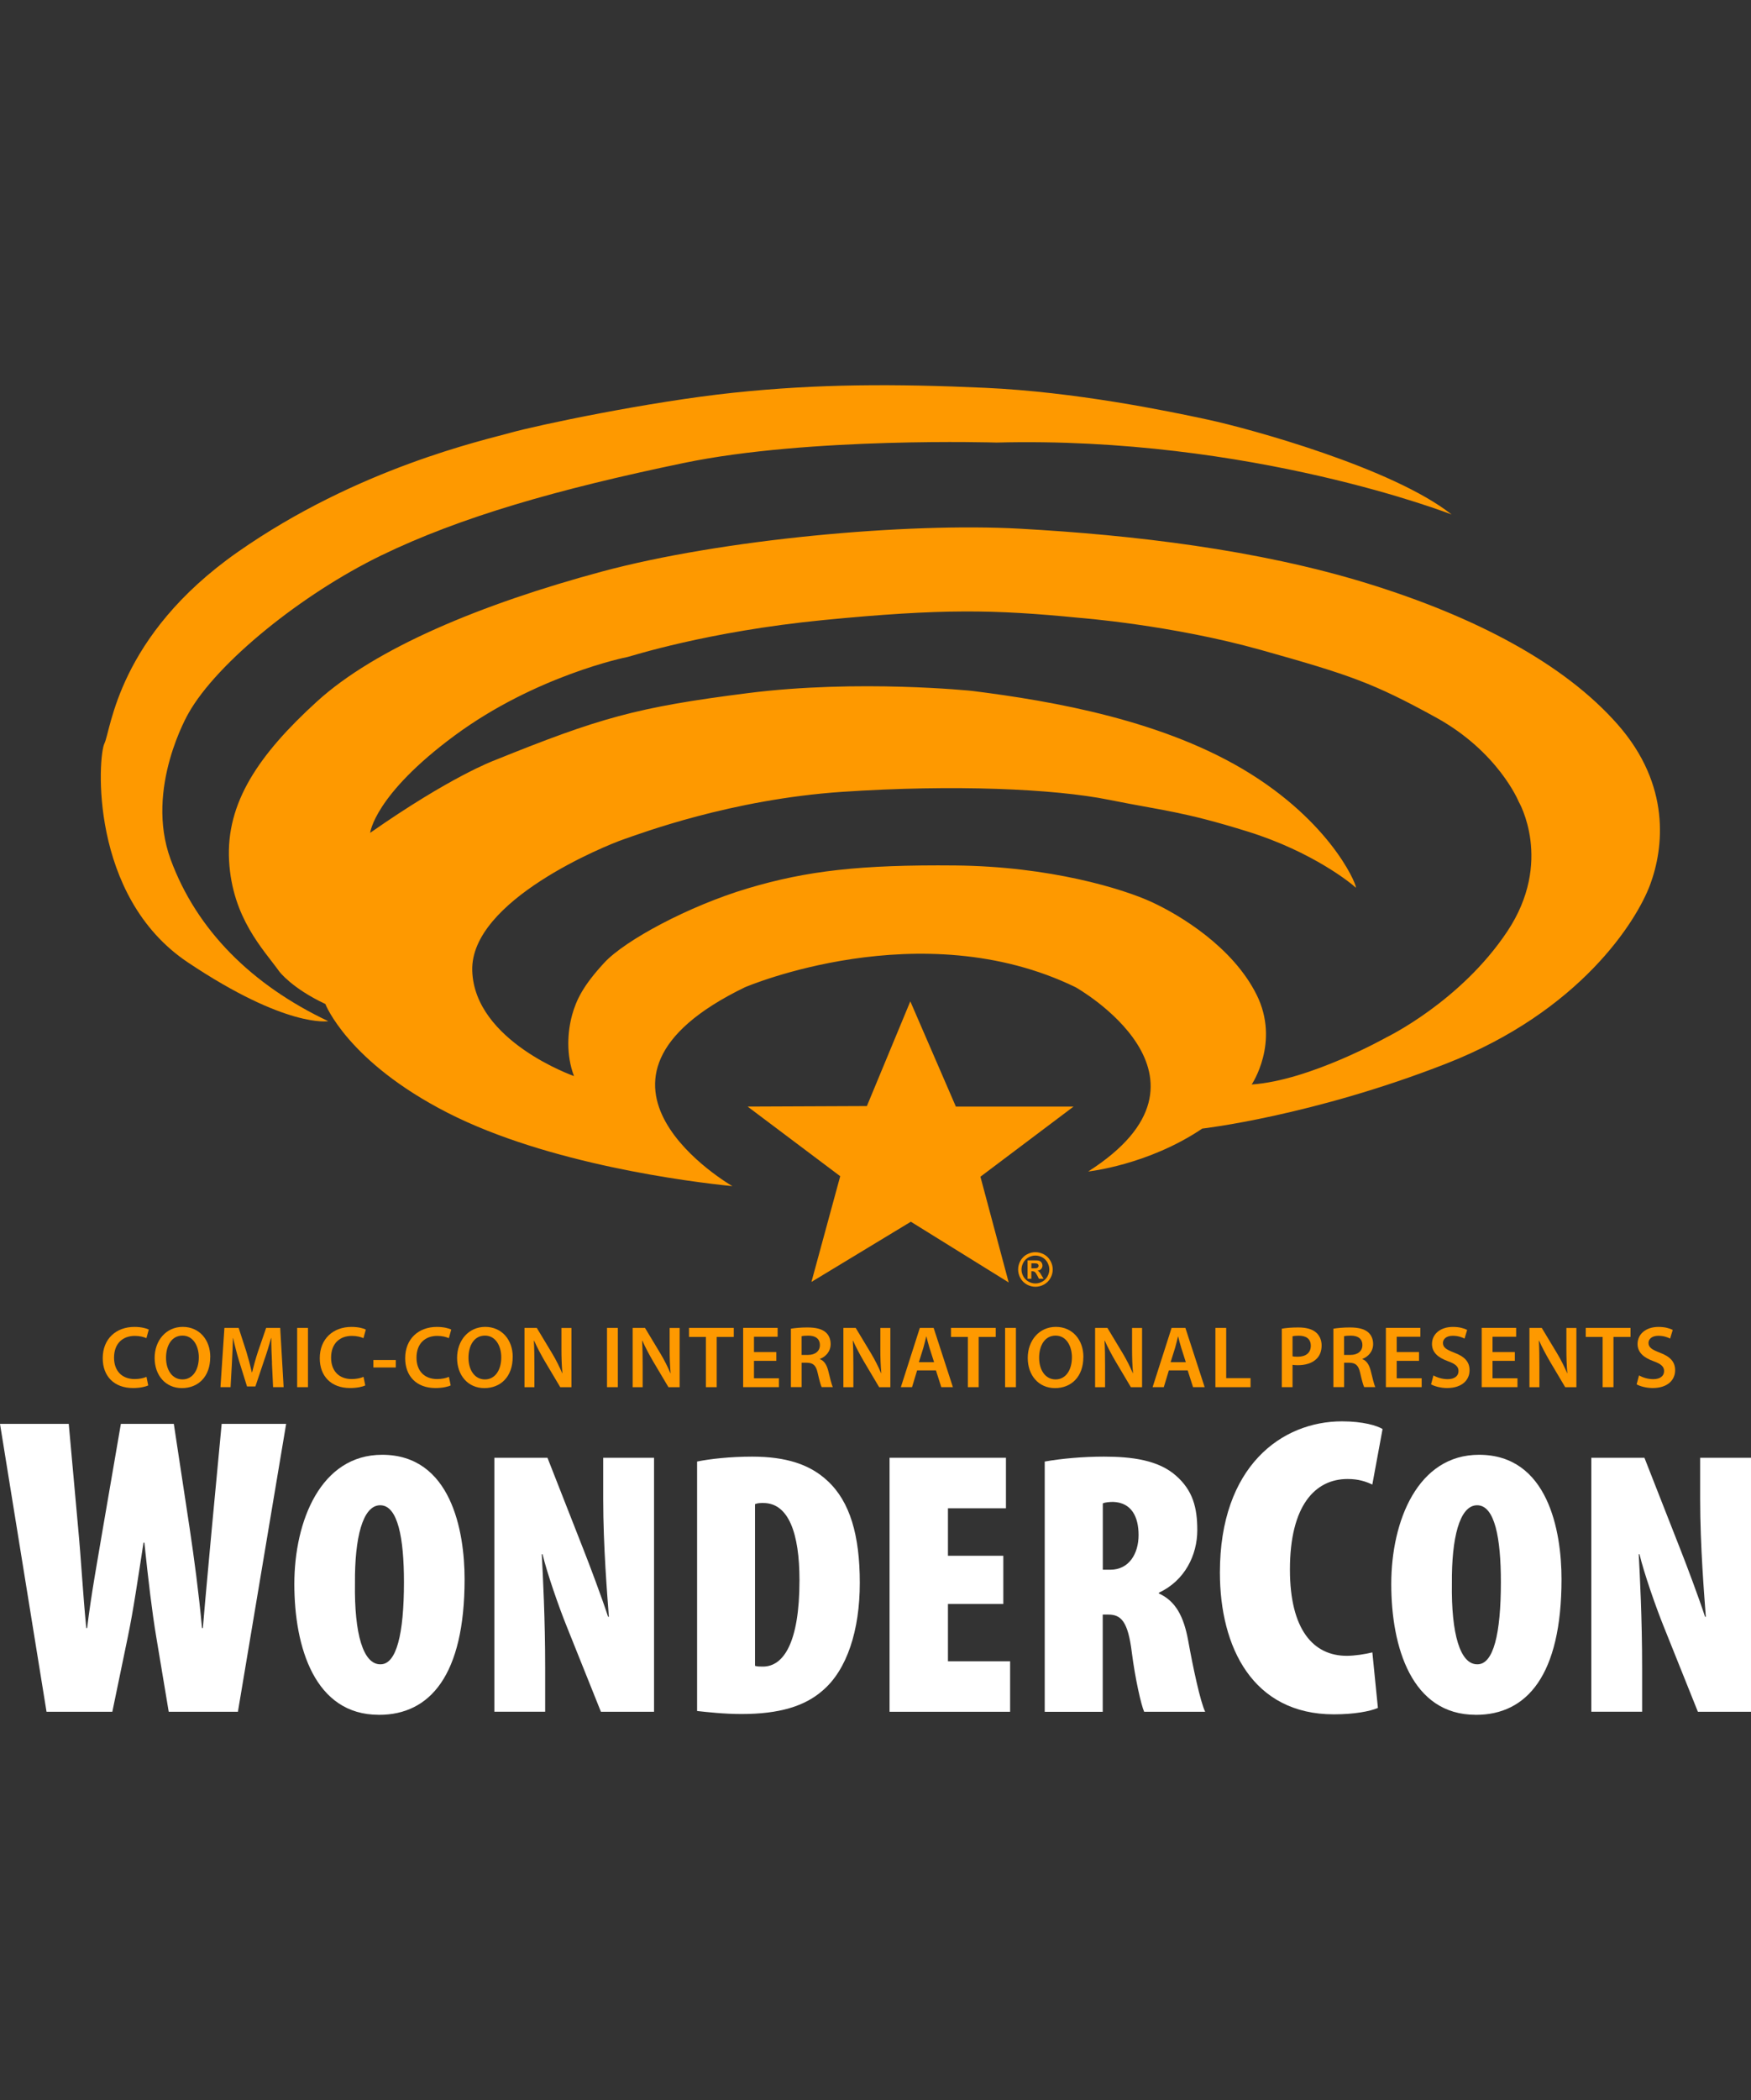 <?xml version="1.0" encoding="UTF-8"?> <svg xmlns="http://www.w3.org/2000/svg" width="191" height="229" viewBox="0 0 191 229" fill="none"><rect x="0" y="0" width="191" height="229" fill="#333333" stroke="none"/><g clip-path="url(#clip0_4583_1228)"><path d="M94.56 120.599L81.55 120.654L91.651 128.246L88.513 139.773L99.356 133.209L110.029 139.831L106.945 128.301L117.105 120.654H104.266L99.298 109.181L94.56 120.599Z" fill="#FE9900"></path><path d="M48.845 121.341C37.886 115.748 35.489 109.468 35.489 109.468C31.835 107.756 30.468 105.93 30.468 105.93C28.755 103.534 25.329 100.109 24.988 93.833C24.646 87.557 28.184 82.302 34.577 76.484C40.969 70.663 52.496 65.87 65.623 62.328C78.75 58.79 98.953 56.965 111.283 57.648C123.61 58.332 137.192 59.932 149.064 63.583C160.933 67.237 170.638 72.371 176.46 78.993C182.281 85.615 181.481 92.462 179.998 96.458C178.514 100.454 172.351 110.269 157.74 115.978C143.13 121.687 131.145 123.054 131.145 123.054C125.21 127.05 118.701 127.733 118.701 127.733C134.795 117.461 117.33 107.643 117.33 107.643C100.436 99.425 81.263 107.643 81.263 107.643C60.03 117.916 79.891 129.33 79.891 129.33C75.324 128.871 59.801 126.933 48.845 121.341ZM62.395 110.7C62.877 108.971 63.646 107.433 65.903 104.983C68.159 102.532 75.126 98.784 81.565 96.862C88.004 94.94 93.865 94.268 104.196 94.365C114.526 94.462 122.503 96.912 125.626 98.353C128.748 99.794 134.465 103.255 137.063 108.443C139.658 113.632 136.535 118.246 136.535 118.246C142.877 117.815 151.239 113.104 151.239 113.104C151.239 113.104 159.313 109.212 164.405 101.573C169.5 93.934 165.655 87.397 165.655 87.397C165.655 87.397 163.445 81.968 156.622 78.22C149.798 74.472 147.297 73.606 137.545 70.868C127.793 68.13 117.699 67.362 117.699 67.362C108.425 66.449 102.708 66.352 89.876 67.602C77.049 68.853 68.73 71.591 68.442 71.637C68.155 71.684 58.399 73.704 49.606 80.189C40.814 86.675 40.379 90.807 40.379 90.807C49.172 84.656 53.882 82.927 53.882 82.927C65.413 78.267 69.448 77.113 81.558 75.576C93.667 74.038 106.06 75.335 106.06 75.335C114.853 76.442 127.156 78.554 136.477 84.415C145.798 90.275 148.248 97.149 147.864 96.765C147.479 96.38 143.203 92.874 136.092 90.664C128.981 88.454 126.911 88.403 120.954 87.203C114.996 86.003 104.036 85.522 91.88 86.337C79.725 87.153 69.821 90.9 67.996 91.526C66.17 92.151 51.276 98.155 51.513 105.845C51.754 113.531 62.613 117.329 62.613 117.329C61.724 115.014 61.918 112.436 62.399 110.703L62.395 110.7Z" fill="#FE9900"></path><path d="M158.334 56.095C158.334 56.095 136.504 47.539 108.701 48.254C108.701 48.254 88.292 47.628 74.571 50.483C60.85 53.334 50.243 56.363 41.602 60.553C32.961 64.74 23.691 72.228 20.572 77.75C20.572 77.75 15.76 85.949 18.611 93.701C21.461 101.453 27.52 107.426 35.808 111.344C35.808 111.344 31.264 112.144 20.483 104.928C9.702 97.713 10.68 82.473 11.395 81.048C12.106 79.622 12.82 69.373 25.92 60.196C39.02 51.019 52.83 47.99 55.681 47.186C58.531 46.382 70.738 43.799 80.008 42.82C89.275 41.842 97.652 41.842 107.454 42.285C117.257 42.731 127.234 44.778 131.778 45.76C136.322 46.739 151.926 51.019 158.338 56.095H158.334Z" fill="#FE9900"></path><path d="M112.941 136.53C113.264 136.53 113.574 136.612 113.874 136.771C114.173 136.934 114.406 137.163 114.576 137.466C114.747 137.769 114.833 138.084 114.833 138.414C114.833 138.744 114.751 139.054 114.584 139.354C114.417 139.653 114.184 139.886 113.885 140.053C113.586 140.22 113.272 140.301 112.945 140.301C112.619 140.301 112.305 140.22 112.005 140.053C111.706 139.886 111.473 139.653 111.306 139.354C111.139 139.054 111.058 138.74 111.058 138.414C111.058 138.087 111.143 137.765 111.314 137.466C111.485 137.163 111.718 136.93 112.017 136.771C112.316 136.608 112.627 136.53 112.949 136.53H112.941ZM112.941 136.899C112.681 136.899 112.433 136.965 112.196 137.093C111.959 137.221 111.769 137.412 111.633 137.652C111.497 137.897 111.427 138.15 111.427 138.418C111.427 138.686 111.493 138.934 111.629 139.175C111.761 139.416 111.951 139.602 112.188 139.738C112.429 139.874 112.681 139.94 112.941 139.94C113.202 139.94 113.458 139.874 113.699 139.738C113.94 139.602 114.126 139.416 114.258 139.175C114.394 138.934 114.46 138.682 114.46 138.418C114.46 138.153 114.39 137.897 114.254 137.652C114.118 137.408 113.928 137.221 113.691 137.093C113.45 136.965 113.202 136.899 112.941 136.899ZM112.087 139.427V137.423H112.495C112.875 137.423 113.089 137.423 113.136 137.427C113.272 137.439 113.376 137.466 113.45 137.509C113.524 137.551 113.586 137.614 113.637 137.703C113.687 137.788 113.71 137.885 113.71 137.99C113.71 138.134 113.664 138.258 113.567 138.363C113.474 138.464 113.341 138.53 113.171 138.553C113.233 138.577 113.279 138.6 113.31 138.627C113.341 138.654 113.388 138.705 113.446 138.783C113.462 138.802 113.508 138.884 113.594 139.027L113.831 139.431H113.33L113.163 139.105C113.05 138.887 112.957 138.748 112.883 138.693C112.809 138.635 112.716 138.608 112.604 138.608H112.499V139.431H112.091L112.087 139.427ZM112.495 138.289H112.662C112.895 138.289 113.042 138.282 113.101 138.262C113.159 138.243 113.202 138.212 113.237 138.165C113.268 138.118 113.287 138.068 113.287 138.01C113.287 137.951 113.272 137.905 113.24 137.862C113.209 137.819 113.163 137.788 113.105 137.769C113.046 137.75 112.899 137.742 112.67 137.742H112.503V138.289H112.495Z" fill="#FE9900"></path><path d="M5.076 186.641L0 155.249H7.499L8.525 166.613C8.851 170.058 9.037 173.693 9.41 177.511H9.503C9.969 173.693 10.622 170.244 11.228 166.613L13.185 155.249H18.96L20.684 166.613C21.197 170.058 21.663 173.507 22.036 177.511H22.129C22.456 173.6 22.782 170.244 23.108 166.613L24.18 155.249H31.213L25.951 186.641H18.405L17.053 178.536C16.587 175.786 16.168 172.202 15.748 168.198H15.655C15.049 172.109 14.537 175.65 13.931 178.536L12.253 186.641H5.08H5.076Z" fill="white"></path><path d="M41.311 186.971C34.324 186.971 32.106 179.577 32.106 172.714C32.106 165.852 34.984 158.62 41.68 158.62C49.199 158.62 50.678 166.92 50.678 172.182C50.678 182.661 46.899 186.975 41.35 186.975H41.307L41.311 186.971ZM41.517 181.464C43.241 181.464 44.064 178.179 44.064 172.505C44.064 167.739 43.408 164.124 41.474 164.124C39.54 164.124 38.681 167.739 38.72 172.629C38.639 178.175 39.625 181.464 41.474 181.464H41.517Z" fill="white"></path><path d="M53.925 186.641V158.947H59.719L63.623 168.893C64.322 170.66 65.634 174.151 66.333 176.287H66.415C66.252 174.027 65.797 168.644 65.797 163.425V158.947H71.343V186.641H65.549L61.809 177.313C60.947 175.177 59.673 171.518 59.18 169.464H59.098C59.222 171.848 59.467 176.451 59.467 181.872V186.637H53.921L53.925 186.641Z" fill="white"></path><path d="M76.035 159.358C77.433 159.071 79.651 158.822 82.035 158.822C85.775 158.822 88.362 159.685 90.253 161.452C92.719 163.712 93.787 167.409 93.787 172.586C93.787 177.763 92.389 182.078 89.721 184.338C87.791 186.024 85.037 186.886 80.886 186.886C78.994 186.886 77.146 186.68 76.039 186.556V159.354L76.035 159.358ZM82.361 181.631C82.567 181.713 82.936 181.713 83.224 181.713C85.441 181.713 87.208 179.165 87.208 172.303C87.208 167.165 86.016 163.879 83.263 163.879C82.932 163.879 82.645 163.879 82.358 164.003V181.631H82.361Z" fill="white"></path><path d="M109.442 174.889H103.403V181.134H110.184V186.641H97.034V158.947H109.73V164.454H103.403V169.631H109.442V174.889Z" fill="white"></path><path d="M113.963 159.358C115.812 159.028 118.154 158.822 120.414 158.822C123.455 158.822 126.372 159.191 128.302 160.92C130.112 162.524 130.601 164.372 130.601 166.838C130.601 169.549 129.245 172.345 126.41 173.658V173.74C128.22 174.563 129.121 176.206 129.614 178.917C130.108 181.67 130.931 185.573 131.463 186.641H124.806C124.476 185.903 123.82 183.026 123.451 180.109C123.039 176.823 122.301 176.043 120.903 176.043H120.286V186.645H113.959V159.362L113.963 159.358ZM120.29 171.153H121.113C123.167 171.153 124.197 169.386 124.197 167.374C124.197 165.363 123.416 163.84 121.443 163.759C121.031 163.759 120.538 163.801 120.294 163.922V171.153H120.29Z" fill="white"></path><path d="M150.299 186.222C149.46 186.595 147.693 186.921 145.502 186.921C136.655 186.921 133.067 179.608 133.067 171.46C133.067 159.863 139.821 154.974 146.388 154.974C148.672 154.974 150.206 155.44 150.811 155.813L149.693 161.867C148.994 161.541 148.202 161.261 146.994 161.261C143.456 161.261 140.706 164.147 140.706 171.134C140.706 177.701 143.269 180.54 146.901 180.54C147.786 180.54 148.951 180.354 149.697 180.167L150.303 186.222H150.299Z" fill="white"></path><path d="M160.964 186.971C153.977 186.971 151.759 179.577 151.759 172.714C151.759 165.852 154.637 158.62 161.333 158.62C168.851 158.62 170.331 166.92 170.331 172.182C170.331 182.661 166.552 186.975 161.002 186.975H160.96L160.964 186.971ZM161.169 181.464C162.894 181.464 163.717 178.179 163.717 172.505C163.717 167.739 163.061 164.124 161.127 164.124C159.193 164.124 158.334 167.739 158.373 172.629C158.292 178.175 159.278 181.464 161.127 181.464H161.169Z" fill="white"></path><path d="M173.582 186.641V158.947H179.376L183.279 168.893C183.978 170.66 185.291 174.151 185.99 176.287H186.072C185.909 174.027 185.454 168.644 185.454 163.425V158.947H191V186.641H185.206L181.466 177.313C180.603 175.177 179.33 171.518 178.836 169.464H178.755C178.879 171.848 179.124 176.451 179.124 181.872V186.637H173.578L173.582 186.641Z" fill="white"></path><path d="M16.172 151.055C15.892 151.199 15.279 151.342 14.502 151.342C12.451 151.342 11.205 150.057 11.205 148.092C11.205 145.964 12.68 144.678 14.657 144.678C15.434 144.678 15.989 144.841 16.23 144.965L15.97 145.905C15.663 145.769 15.24 145.657 14.704 145.657C13.391 145.657 12.44 146.48 12.44 148.034C12.44 149.451 13.275 150.364 14.692 150.364C15.17 150.364 15.671 150.267 15.978 150.123L16.168 151.051L16.172 151.055Z" fill="#FE9900"></path><path d="M22.933 147.948C22.933 150.115 21.621 151.35 19.838 151.35C18.056 151.35 16.867 149.96 16.867 148.061C16.867 146.162 18.114 144.674 19.935 144.674C21.757 144.674 22.937 146.103 22.937 147.944L22.933 147.948ZM18.11 148.045C18.11 149.358 18.77 150.403 19.904 150.403C21.038 150.403 21.687 149.346 21.687 147.995C21.687 146.775 21.081 145.626 19.904 145.626C18.727 145.626 18.11 146.709 18.11 148.041V148.045Z" fill="#FE9900"></path><path d="M29.672 148.612C29.633 147.777 29.586 146.771 29.594 145.898H29.567C29.357 146.682 29.089 147.556 28.798 148.371L27.858 151.172H26.945L26.083 148.41C25.835 147.587 25.605 146.705 25.431 145.898H25.411C25.384 146.74 25.345 147.766 25.295 148.651L25.151 151.249H24.048L24.479 144.787H26.033L26.875 147.385C27.105 148.142 27.306 148.907 27.47 149.63H27.497C27.668 148.931 27.889 148.135 28.138 147.377L29.031 144.787H30.565L30.938 151.249H29.788L29.664 148.612H29.672Z" fill="#FE9900"></path><path d="M33.594 144.787V151.249H32.414V144.787H33.594Z" fill="#FE9900"></path><path d="M39.847 151.055C39.567 151.199 38.954 151.342 38.177 151.342C36.126 151.342 34.88 150.057 34.88 148.092C34.88 145.964 36.355 144.678 38.332 144.678C39.109 144.678 39.664 144.841 39.905 144.965L39.645 145.905C39.338 145.769 38.915 145.657 38.379 145.657C37.066 145.657 36.115 146.48 36.115 148.034C36.115 149.451 36.95 150.364 38.367 150.364C38.845 150.364 39.346 150.267 39.653 150.123L39.843 151.051L39.847 151.055Z" fill="#FE9900"></path><path d="M43.175 148.286V149.102H40.728V148.286H43.175Z" fill="#FE9900"></path><path d="M49.164 151.055C48.884 151.199 48.27 151.342 47.494 151.342C45.443 151.342 44.197 150.057 44.197 148.092C44.197 145.964 45.672 144.678 47.649 144.678C48.426 144.678 48.981 144.841 49.222 144.965L48.962 145.905C48.655 145.769 48.232 145.657 47.696 145.657C46.383 145.657 45.432 146.48 45.432 148.034C45.432 149.451 46.267 150.364 47.684 150.364C48.162 150.364 48.663 150.267 48.97 150.123L49.16 151.051L49.164 151.055Z" fill="#FE9900"></path><path d="M55.925 147.948C55.925 150.115 54.613 151.35 52.83 151.35C51.047 151.35 49.859 149.96 49.859 148.061C49.859 146.162 51.106 144.674 52.927 144.674C54.749 144.674 55.929 146.103 55.929 147.944L55.925 147.948ZM51.102 148.045C51.102 149.358 51.762 150.403 52.896 150.403C54.03 150.403 54.679 149.346 54.679 147.995C54.679 146.775 54.073 145.626 52.896 145.626C51.719 145.626 51.102 146.709 51.102 148.041V148.045Z" fill="#FE9900"></path><path d="M57.211 151.249V144.787H58.554L60.224 147.56C60.656 148.278 61.028 149.028 61.327 149.727H61.347C61.269 148.865 61.242 148.03 61.242 147.043V144.791H62.333V151.253H61.114L59.424 148.414C59.013 147.703 58.582 146.907 58.263 146.181L58.236 146.189C58.283 147.024 58.294 147.878 58.294 148.942V151.253H57.211V151.249Z" fill="#FE9900"></path><path d="M67.394 144.787V151.249H66.213V144.787H67.394Z" fill="#FE9900"></path><path d="M69.013 151.249V144.787H70.357L72.027 147.56C72.458 148.278 72.831 149.028 73.13 149.727H73.15C73.072 148.865 73.045 148.03 73.045 147.043V144.791H74.136V151.253H72.916L71.231 148.414C70.819 147.703 70.388 146.907 70.07 146.181L70.043 146.189C70.089 147.024 70.101 147.878 70.101 148.942V151.253H69.017L69.013 151.249Z" fill="#FE9900"></path><path d="M76.998 145.773H75.157V144.787H80.039V145.773H78.179V151.249H76.998V145.773Z" fill="#FE9900"></path><path d="M84.68 148.379H82.245V150.278H84.968V151.245H81.064V144.783H84.824V145.75H82.245V147.42H84.68V148.379Z" fill="#FE9900"></path><path d="M86.272 144.872C86.715 144.795 87.375 144.736 88.055 144.736C88.987 144.736 89.616 144.892 90.051 145.253C90.405 145.552 90.607 146.002 90.607 146.546C90.607 147.381 90.04 147.944 89.438 148.166V148.193C89.896 148.364 90.176 148.814 90.339 149.439C90.541 150.243 90.712 150.993 90.847 151.241H89.628C89.531 151.051 89.379 150.523 89.197 149.715C89.014 148.872 88.707 148.604 88.036 148.585H87.442V151.241H86.272V144.864V144.872ZM87.442 147.731H88.141C88.937 147.731 89.434 147.307 89.434 146.666C89.434 145.956 88.937 145.63 88.168 145.63C87.795 145.63 87.554 145.657 87.438 145.688V147.731H87.442Z" fill="#FE9900"></path><path d="M91.997 151.249V144.787H93.341L95.011 147.56C95.442 148.278 95.815 149.028 96.114 149.727H96.133C96.055 148.865 96.028 148.03 96.028 147.043V144.791H97.12V151.253H95.9L94.215 148.414C93.803 147.703 93.372 146.907 93.053 146.181L93.026 146.189C93.073 147.024 93.085 147.878 93.085 148.942V151.253H92.001L91.997 151.249Z" fill="#FE9900"></path><path d="M100.04 149.416L99.485 151.249H98.265L100.335 144.787H101.842L103.943 151.249H102.677L102.091 149.416H100.04ZM101.889 148.523L101.38 146.931C101.256 146.538 101.151 146.096 101.054 145.723H101.034C100.937 146.096 100.844 146.546 100.728 146.931L100.231 148.523H101.889Z" fill="#FE9900"></path><path d="M105.574 145.773H103.733V144.787H108.615V145.773H106.755V151.249H105.574V145.773Z" fill="#FE9900"></path><path d="M110.817 144.787V151.249H109.637V144.787H110.817Z" fill="#FE9900"></path><path d="M118.173 147.948C118.173 150.115 116.86 151.35 115.078 151.35C113.295 151.35 112.107 149.96 112.107 148.061C112.107 146.162 113.353 144.674 115.175 144.674C116.996 144.674 118.177 146.103 118.177 147.944L118.173 147.948ZM113.349 148.045C113.349 149.358 114.01 150.403 115.144 150.403C116.278 150.403 116.926 149.346 116.926 147.995C116.926 146.775 116.32 145.626 115.144 145.626C113.967 145.626 113.349 146.709 113.349 148.041V148.045Z" fill="#FE9900"></path><path d="M119.455 151.249V144.787H120.798L122.468 147.56C122.899 148.278 123.272 149.028 123.571 149.727H123.591C123.513 148.865 123.486 148.03 123.486 147.043V144.791H124.577V151.253H123.358L121.672 148.414C121.261 147.703 120.829 146.907 120.511 146.181L120.484 146.189C120.53 147.024 120.542 147.878 120.542 148.942V151.253H119.458L119.455 151.249Z" fill="#FE9900"></path><path d="M127.502 149.416L126.946 151.249H125.727L127.797 144.787H129.304L131.405 151.249H130.139L129.552 149.416H127.502ZM129.35 148.523L128.842 146.931C128.717 146.538 128.612 146.096 128.515 145.723H128.496C128.399 146.096 128.306 146.546 128.189 146.931L127.692 148.523H129.35Z" fill="#FE9900"></path><path d="M132.574 144.787H133.754V150.263H136.411V151.249H132.578V144.787H132.574Z" fill="#FE9900"></path><path d="M139.821 144.872C140.244 144.795 140.827 144.736 141.623 144.736C142.485 144.736 143.118 144.919 143.53 145.264C143.914 145.579 144.163 146.088 144.163 146.694C144.163 147.3 143.972 147.816 143.607 148.162C143.137 148.632 142.4 148.853 141.565 148.853C141.343 148.853 141.141 148.841 140.99 148.814V151.249H139.821V144.872ZM140.99 147.882C141.133 147.921 141.324 147.929 141.565 147.929C142.446 147.929 142.982 147.498 142.982 146.74C142.982 145.983 142.485 145.637 141.669 145.637C141.343 145.637 141.114 145.664 140.99 145.696V147.882Z" fill="#FE9900"></path><path d="M145.448 144.872C145.891 144.795 146.551 144.736 147.231 144.736C148.163 144.736 148.792 144.892 149.227 145.253C149.58 145.552 149.782 146.002 149.782 146.546C149.782 147.381 149.215 147.944 148.613 148.166V148.193C149.072 148.364 149.351 148.814 149.514 149.439C149.716 150.243 149.887 150.993 150.023 151.241H148.804C148.707 151.051 148.555 150.523 148.373 149.715C148.19 148.872 147.883 148.604 147.211 148.585H146.617V151.241H145.448V144.864V144.872ZM146.617 147.731H147.316C148.112 147.731 148.61 147.307 148.61 146.666C148.61 145.956 148.112 145.63 147.343 145.63C146.971 145.63 146.73 145.657 146.613 145.688V147.731H146.617Z" fill="#FE9900"></path><path d="M154.789 148.379H152.353V150.278H155.076V151.245H151.173V144.783H154.932V145.75H152.353V147.42H154.789V148.379Z" fill="#FE9900"></path><path d="M156.354 149.964C156.738 150.185 157.313 150.375 157.915 150.375C158.672 150.375 159.096 150.022 159.096 149.494C159.096 149.004 158.769 148.717 157.946 148.418C156.882 148.034 156.202 147.47 156.202 146.538C156.202 145.482 157.084 144.678 158.486 144.678C159.185 144.678 159.702 144.833 160.039 145.004L159.752 145.952C159.523 145.828 159.072 145.645 158.466 145.645C157.717 145.645 157.395 146.049 157.395 146.422C157.395 146.919 157.767 147.152 158.63 147.486C159.752 147.909 160.3 148.472 160.3 149.404C160.3 150.441 159.515 151.342 157.845 151.342C157.165 151.342 156.455 151.152 156.101 150.939L156.362 149.96L156.354 149.964Z" fill="#FE9900"></path><path d="M165.239 148.379H162.804V150.278H165.527V151.245H161.624V144.783H165.383V145.75H162.804V147.42H165.239V148.379Z" fill="#FE9900"></path><path d="M166.832 151.249V144.787H168.176L169.846 147.56C170.277 148.278 170.649 149.028 170.949 149.727H170.968C170.89 148.865 170.863 148.03 170.863 147.043V144.791H171.954V151.253H170.735L169.049 148.414C168.638 147.703 168.207 146.907 167.888 146.181L167.861 146.189C167.908 147.024 167.919 147.878 167.919 148.942V151.253H166.836L166.832 151.249Z" fill="#FE9900"></path><path d="M174.817 145.773H172.976V144.787H177.858V145.773H175.998V151.249H174.817V145.773Z" fill="#FE9900"></path><path d="M178.778 149.964C179.163 150.185 179.737 150.375 180.339 150.375C181.097 150.375 181.52 150.022 181.52 149.494C181.52 149.004 181.194 148.717 180.37 148.418C179.306 148.034 178.627 147.47 178.627 146.538C178.627 145.482 179.508 144.678 180.91 144.678C181.609 144.678 182.126 144.833 182.464 145.004L182.176 145.952C181.947 145.828 181.497 145.645 180.891 145.645C180.141 145.645 179.819 146.049 179.819 146.422C179.819 146.919 180.192 147.152 181.054 147.486C182.176 147.909 182.724 148.472 182.724 149.404C182.724 150.441 181.939 151.342 180.269 151.342C179.59 151.342 178.879 151.152 178.526 150.939L178.786 149.96L178.778 149.964Z" fill="#FE9900"></path></g><defs><clipPath id="clip0_4583_1228"><rect width="191" height="229" fill="white"></rect></clipPath></defs></svg> 
